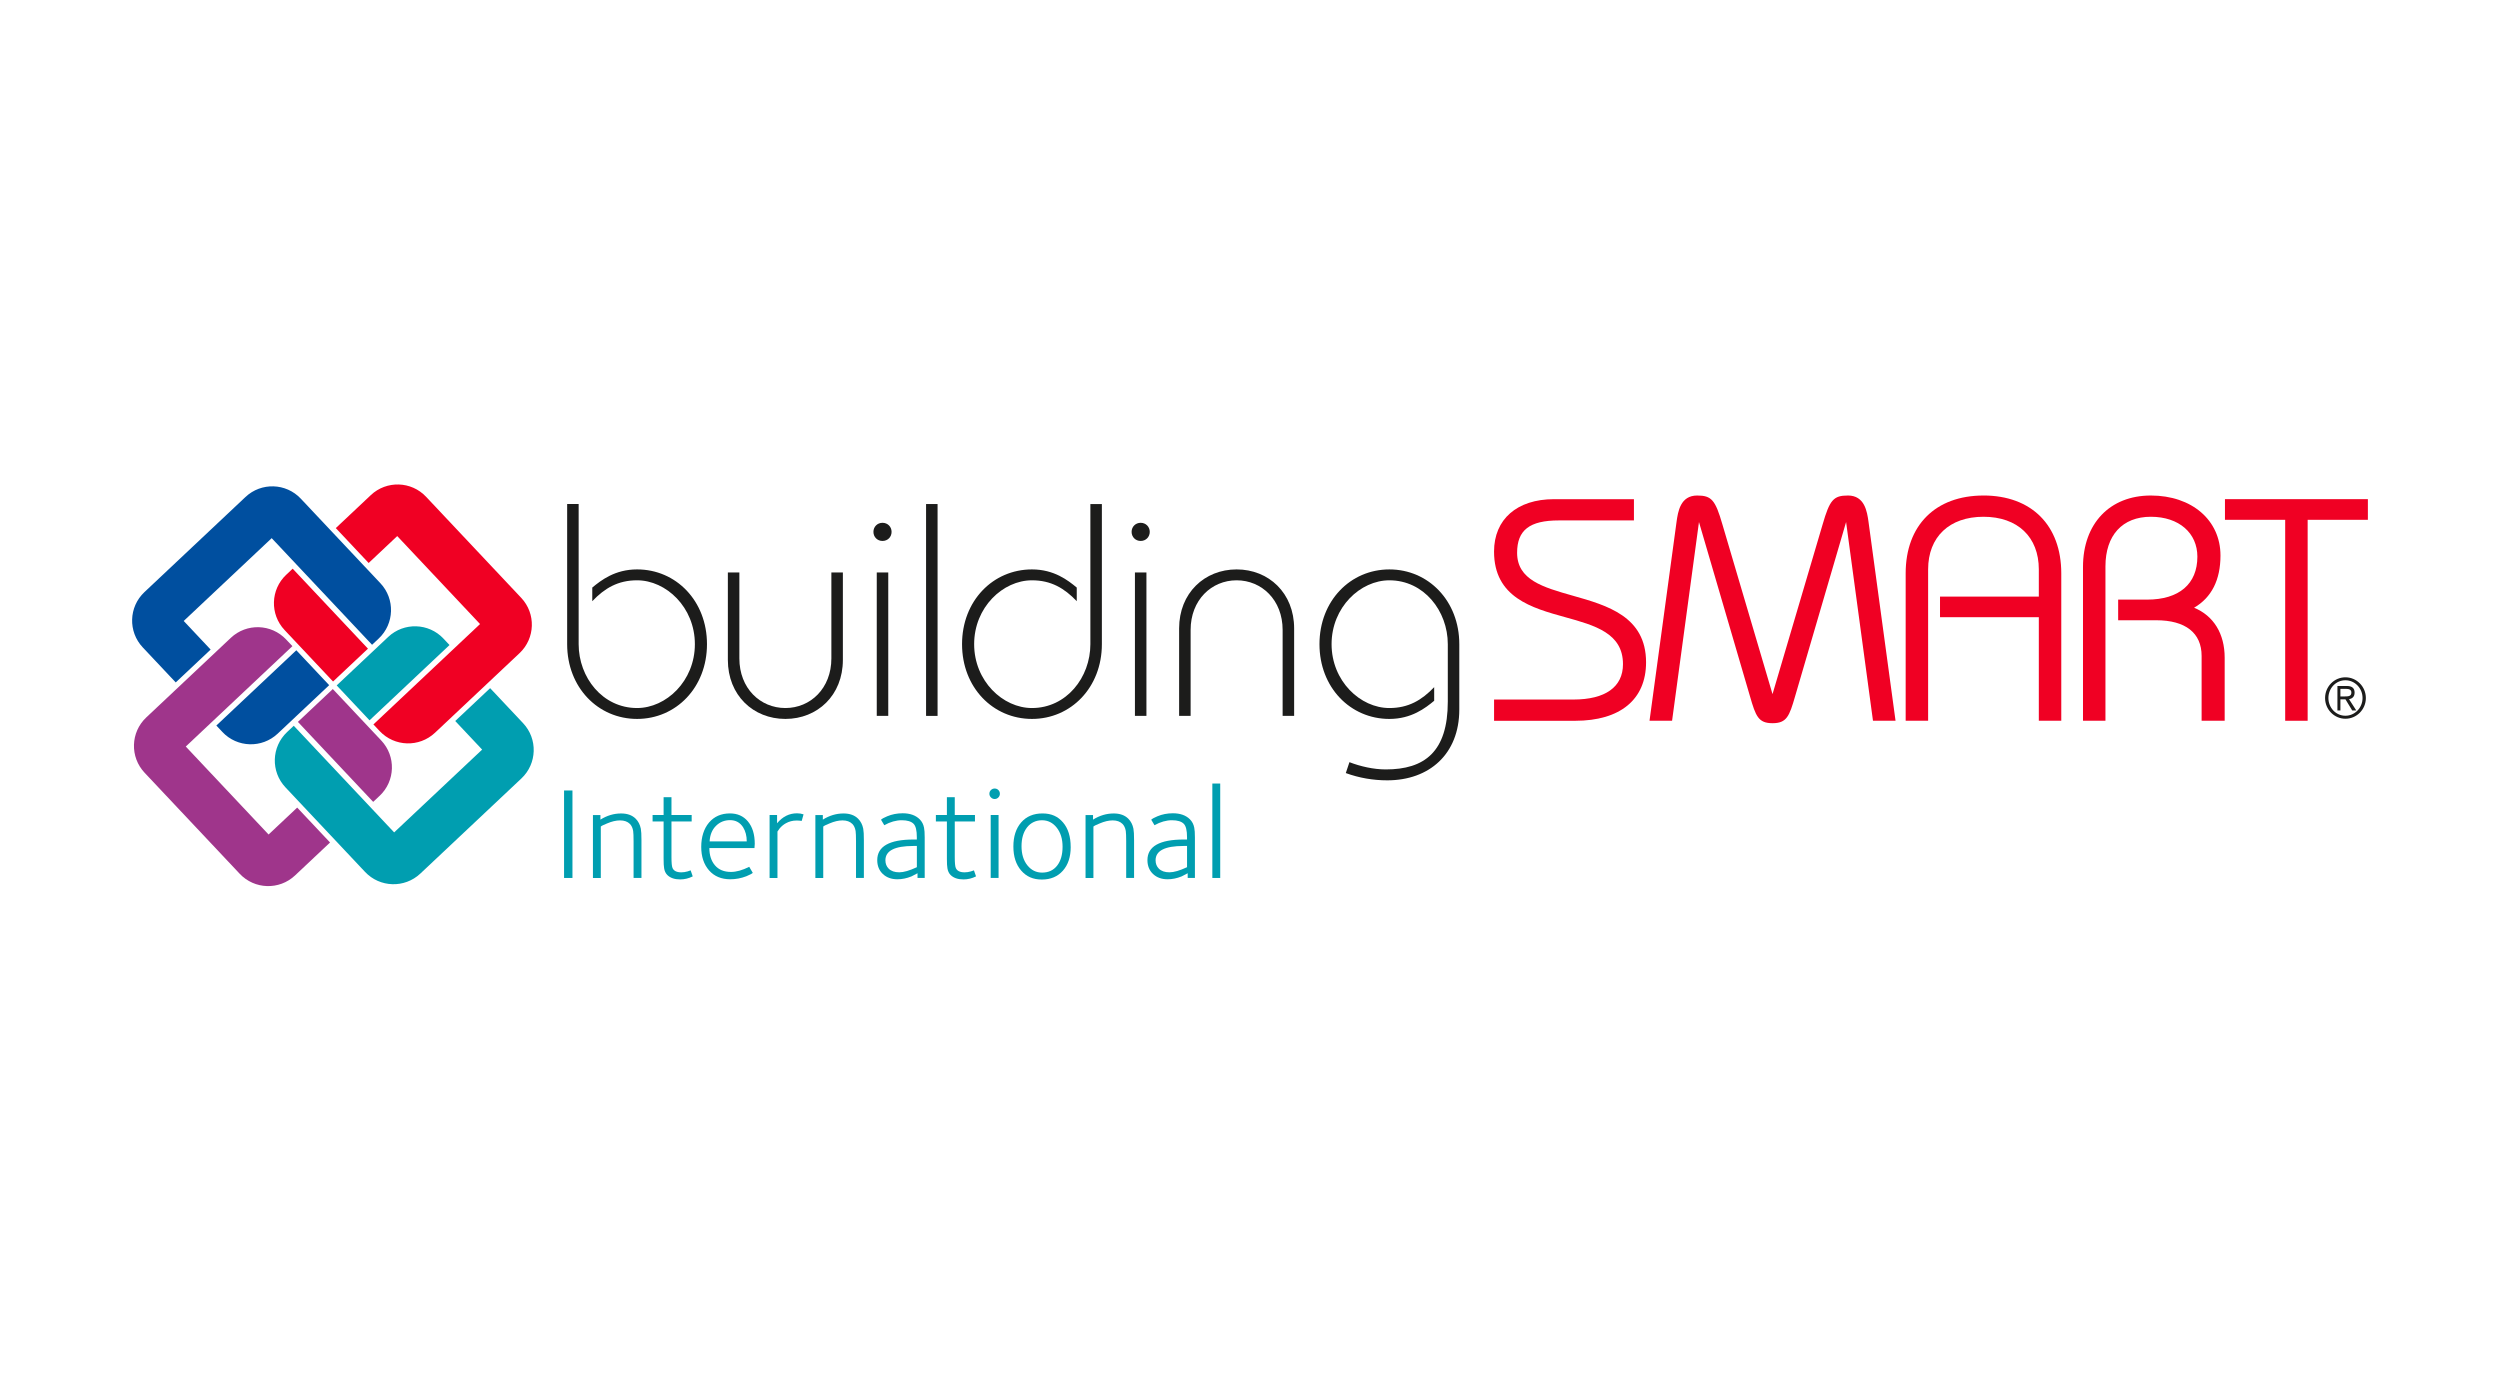 <?xml version="1.0" encoding="UTF-8"?><svg id="Layer_1" xmlns="http://www.w3.org/2000/svg" viewBox="0 0 1239 682"><defs><style>.cls-1{fill:#1c1c1b;}.cls-1,.cls-2,.cls-3,.cls-4,.cls-5{stroke-width:0px;}.cls-2{fill:#9f358b;}.cls-3{fill:#009eb0;}.cls-4{fill:#f00023;}.cls-5{fill:#004f9f;}</style></defs><path class="cls-5" d="m110.21,362.77c7.34,7.8,19.6,8.17,27.4.83l25.53-24.03-16.28-17.3-39.64,37.31,3,3.18Z"/><path class="cls-5" d="m70.75,320.85l16.34,17.36,17.3-16.28-13.34-14.18,43.6-41.04,49.75,52.85,3.3-3.11c7.79-7.34,8.16-19.6.83-27.4l-39.46-41.92c-7.34-7.8-19.6-8.17-27.4-.83l-50.09,47.15c-7.8,7.34-8.17,19.6-.83,27.4Z"/><path class="cls-2" d="m188.14,394.42c7.79-7.34,8.17-19.6.83-27.4l-24.03-25.53-17.3,16.28,37.31,39.64,3.18-3Z"/><path class="cls-2" d="m146.21,433.88l17.36-16.34-16.28-17.3-14.18,13.34-41.04-43.6,52.85-49.75-3.11-3.3c-7.34-7.8-19.6-8.17-27.4-.83l-41.92,39.46c-7.8,7.34-8.17,19.6-.83,27.4l47.15,50.09c7.34,7.79,19.6,8.17,27.4.83Z"/><path class="cls-3" d="m219.79,316.49c-7.34-7.8-19.6-8.17-27.4-.83l-25.53,24.03,16.28,17.3,39.64-37.31-3-3.18Z"/><path class="cls-3" d="m259.25,358.41l-16.34-17.36-17.3,16.28,13.34,14.17-43.61,41.04-49.75-52.85-3.3,3.11c-7.79,7.34-8.17,19.6-.83,27.4l39.46,41.92c7.34,7.8,19.6,8.17,27.4.83l50.09-47.15c7.8-7.34,8.17-19.6.83-27.4"/><path class="cls-4" d="m141.86,284.84c-7.8,7.34-8.17,19.6-.83,27.4l24.03,25.52,17.3-16.28-37.31-39.64-3.18,3Z"/><path class="cls-4" d="m183.78,245.38l-17.36,16.34,16.28,17.3,14.17-13.34,41.04,43.6-52.85,49.75,3.11,3.3c7.34,7.79,19.6,8.17,27.4.83l41.92-39.46c7.79-7.34,8.17-19.6.83-27.4l-47.15-50.09c-7.33-7.8-19.6-8.17-27.4-.83"/><path class="cls-1" d="m286.78,249.8v69.45c0,16.5,11.85,31.65,28.95,31.65,14.4,0,28.65-13.35,28.65-31.65s-14.25-31.65-28.65-31.65c-9.45,0-16.05,3.9-22.2,10.35v-6.75c4.35-3.6,11.25-9,22.2-9,19.35,0,34.65,15.6,34.65,37.05s-15.3,37.05-34.65,37.05-34.65-15.6-34.65-37.05v-69.45h5.7Z"/><path class="cls-1" d="m366.43,283.7v42.6c0,14.85,10.35,24.6,22.8,24.6s22.8-9.75,22.8-24.6v-42.6h5.7v43.35c0,17.55-12.6,29.25-28.5,29.25s-28.5-11.7-28.5-29.25v-43.35h5.7Z"/><path class="cls-1" d="m437.37,259.1c2.55,0,4.5,1.95,4.5,4.5s-1.95,4.5-4.5,4.5-4.5-1.95-4.5-4.5,1.95-4.5,4.5-4.5Zm-2.85,95.7v-71.1h5.7v71.1h-5.7Z"/><path class="cls-1" d="m458.96,354.8v-105h5.7v105h-5.7Z"/><path class="cls-1" d="m546.09,249.8v69.45c0,21.45-15.3,37.05-34.65,37.05s-34.65-15.6-34.65-37.05,15.3-37.05,34.65-37.05c10.95,0,17.85,5.4,22.2,9v6.75c-6.15-6.45-12.75-10.35-22.2-10.35-14.4,0-28.65,13.35-28.65,31.65s14.25,31.65,28.65,31.65c17.1,0,28.95-15.15,28.95-31.65v-69.45h5.7Z"/><path class="cls-1" d="m565.32,259.1c2.55,0,4.5,1.95,4.5,4.5s-1.95,4.5-4.5,4.5-4.5-1.95-4.5-4.5,1.95-4.5,4.5-4.5Zm-2.85,95.7v-71.1h5.7v71.1h-5.7Z"/><path class="cls-1" d="m635.67,354.8v-42.6c0-14.85-10.35-24.6-22.8-24.6s-22.8,9.75-22.8,24.6v42.6h-5.7v-43.35c0-17.55,12.6-29.25,28.5-29.25s28.5,11.7,28.5,29.25v43.35h-5.7Z"/><path class="cls-1" d="m668.78,377.73c5.4,2.1,12,3.6,18,3.6,19.2,0,30.75-8.7,30.75-33.6v-28.48c0-16.5-11.85-31.65-28.95-31.65-14.4,0-28.65,13.35-28.65,31.65s14.25,31.65,28.65,31.65c9.45,0,16.05-3.9,22.2-10.35v6.75c-4.35,3.6-11.25,9-22.2,9-19.35,0-34.65-15.6-34.65-37.05s15.3-37.05,34.65-37.05,34.65,15.6,34.65,37.05v32.38c0,22.2-15,35.1-35.7,35.1-7.05,0-13.95-1.2-20.55-3.6l1.8-5.4Z"/><path class="cls-4" d="m779.57,295.25c-14.86-4.21-27.69-7.85-27.69-21.3,0-11.24,6.19-16.03,20.68-16.03h37.22v-10.53h-39.62c-18.33,0-29.71,9.95-29.71,25.97,0,22.75,18.74,27.94,35.28,32.52,14.72,4.08,28.62,7.92,28.62,23.28,0,11.31-8.73,17.53-24.58,17.53h-39.31v10.53h40.21c22.32,0,35.12-10.56,35.12-28.97,0-22.74-19.24-28.19-36.21-33Z"/><path class="cls-4" d="m915.81,245.58c-7.12,0-8.99,2.14-12.52,14.33l-24.83,84.1-24.83-84.09c-3.53-12.2-5.41-14.34-12.52-14.34-8.35,0-9.5,8.07-10.19,12.89l-13.42,98.74h11.18l13.33-98.5c.03.1.06.21.09.32l25.2,86.09c2.84,9.88,4.18,13.3,11.17,13.3s8.33-3.42,11.17-13.29l25.21-86.15c.03-.09.05-.18.07-.27l13.33,98.5h11.18l-13.42-98.76c-.69-4.82-1.84-12.88-10.19-12.88Z"/><polygon class="cls-4" points="1102.69 247.38 1102.69 257.62 1132.54 257.62 1132.54 357.21 1143.67 357.21 1143.67 257.62 1173.52 257.62 1173.52 247.38 1102.69 247.38"/><path class="cls-1" d="m1162.39,356.21c-5.56,0-10.08-4.61-10.08-10.27s4.52-10.27,10.08-10.27,10.13,4.61,10.13,10.27-4.55,10.27-10.13,10.27Zm0-19.07c-2.3,0-4.44.93-6.02,2.61-1.55,1.66-2.41,3.85-2.41,6.18s.86,4.53,2.41,6.18c1.58,1.68,3.72,2.61,6.02,2.61,4.68,0,8.49-3.94,8.49-8.79s-3.81-8.79-8.49-8.79Zm5.39,14.98h-2.01l-3.36-5.53h-2.5v5.53h-1.48v-12.15h4.63c2.61,0,3.88,1.08,3.88,3.3s-1.41,3-2.75,3.27l3.6,5.59Zm-7.88-6.96h2.07c1.98,0,3.37-.14,3.37-1.93,0-1.24-.86-1.84-2.62-1.84h-2.82v3.77Z"/><path class="cls-4" d="m983.01,245.58c-23.79,0-38.56,14.78-38.56,38.57v73.06h11.13v-75.02c0-16.09,10.51-26.08,27.43-26.08s27.43,9.99,27.43,26.08v13.48h-48.97v10.23h48.97v51.3h11.13v-73.06c0-23.79-14.78-38.57-38.57-38.57Z"/><path class="cls-4" d="m1087.38,301.2c8.69-5.08,13.09-13.78,13.09-25.9,0-17.5-14.19-29.72-34.52-29.72s-33.62,13.9-33.62,35.42v76.21h11.13v-76.52c0-15.39,8.4-24.58,22.48-24.58s23.08,8.13,23.08,19.78c0,13.53-9.07,21.28-24.88,21.28h-14.38v10.23h18.88c14.5,0,22.48,6.28,22.48,17.68v32.12h11.43v-31.22c0-11.93-5.5-20.84-15.19-24.8Z"/><path class="cls-3" d="m283.71,435.12h-4.16v-43.36h4.16v43.36Z"/><path class="cls-3" d="m317.9,435.12h-3.9v-18.2c0-2.47-.07-4.16-.2-5.07-.26-1.52-.8-2.69-1.62-3.51-1.17-1.17-2.79-1.75-4.87-1.75-1.95,0-4.09.5-6.43,1.5-1.73.69-2.77,1.21-3.12,1.56v25.48h-3.9v-31.2h3.71v2.28c3.25-2.04,6.67-3.06,10.27-3.06,3.08,0,5.48.87,7.21,2.6,1.3,1.3,2.14,2.95,2.54,4.94.22,1.13.32,3.01.32,5.66v18.79Z"/><path class="cls-3" d="m343.31,434.34c-1.99,1-4.05,1.5-6.18,1.5-2.82,0-4.96-.74-6.43-2.21-.82-.82-1.34-1.93-1.56-3.31-.17-.91-.26-2.49-.26-4.75v-18.46h-5.46v-3.19h5.46v-8.84h3.9v8.84h10.01v3.19h-10.01v17.68c0,2.82.17,4.62.52,5.39.61,1.43,2.06,2.15,4.36,2.15,1,0,2.04-.15,3.12-.46.48-.17.97-.35,1.5-.52l1.04,2.99Z"/><path class="cls-3" d="m374.06,418.22c0,.09-.02.39-.07.91-.04.52-.07.91-.07,1.17h-22.36c0,3.55.93,6.41,2.79,8.58,1.86,2.17,4.51,3.25,7.93,3.25,2.64,0,5.66-.84,9.04-2.54l1.75,2.99c-.26.35-1.32.91-3.18,1.69-2.6,1-5.24,1.5-7.93,1.5-4.46,0-7.98-1.47-10.56-4.42-2.58-2.95-3.87-6.83-3.87-11.64s1.29-9.04,3.87-12.06c2.58-3.01,6.03-4.52,10.37-4.52,3.68,0,6.63,1.3,8.84,3.9,2.3,2.73,3.45,6.46,3.45,11.18Zm-3.97-1.23c0-2.73-.61-5.07-1.82-7.02-1.52-2.34-3.66-3.51-6.44-3.51s-5.11.95-7.02,2.86c-1.91,1.91-2.95,4.46-3.12,7.67h18.39Z"/><path class="cls-3" d="m398.24,403.59l-.91,3.25c-.91-.13-1.75-.19-2.53-.19-1.95,0-3.73.46-5.33,1.36-1.17.65-2.19,1.5-3.06,2.54-.39.52-.76,1.04-1.1,1.56v23.01h-3.9v-31.2h3.71v4.09c2.73-3.29,6.02-4.94,9.88-4.94,1.13,0,2.21.17,3.25.52Z"/><path class="cls-3" d="m428.14,435.12h-3.9v-18.2c0-2.47-.07-4.16-.2-5.07-.26-1.52-.8-2.69-1.62-3.51-1.17-1.17-2.79-1.75-4.87-1.75-1.95,0-4.09.5-6.43,1.5-1.73.69-2.77,1.21-3.12,1.56v25.48h-3.9v-31.2h3.7v2.28c3.25-2.04,6.67-3.06,10.27-3.06,3.08,0,5.48.87,7.21,2.6,1.3,1.3,2.14,2.95,2.54,4.94.22,1.13.32,3.01.32,5.66v18.79Z"/><path class="cls-3" d="m458.3,435.12h-3.58v-2.34c-1,.52-1.99,1.04-2.99,1.56-2.34.95-4.66,1.43-6.96,1.43-2.99,0-5.41-.88-7.25-2.63-1.84-1.75-2.76-4.04-2.76-6.86,0-6.8,6-10.21,18-10.21h1.62v-1.17c0-3.29-.52-5.48-1.56-6.57-1.17-1.21-3.14-1.82-5.92-1.82s-5.74.82-8.65,2.47l-1.62-2.73c.48-.48,1.5-1.04,3.05-1.69,2.38-1,4.94-1.5,7.67-1.5,3.64,0,6.46,1,8.45,2.99,1.13,1.13,1.84,2.51,2.15,4.16.22,1,.33,2.6.33,4.81v20.08Zm-3.9-5.33v-10.53h-1.75c-9.23,0-13.84,2.36-13.84,7.08,0,1.69.54,3.08,1.62,4.16,1.21,1.21,2.97,1.82,5.26,1.82,2.17,0,5.07-.84,8.71-2.54Z"/><path class="cls-3" d="m483.71,434.34c-1.99,1-4.05,1.5-6.18,1.5-2.82,0-4.96-.74-6.43-2.21-.82-.82-1.34-1.93-1.56-3.31-.17-.91-.26-2.49-.26-4.75v-18.46h-5.46v-3.19h5.46v-8.84h3.9v8.84h10.01v3.19h-10.01v17.68c0,2.82.17,4.62.52,5.39.61,1.43,2.06,2.15,4.36,2.15,1,0,2.04-.15,3.12-.46.48-.17.97-.35,1.5-.52l1.04,2.99Z"/><path class="cls-3" d="m495.54,393.39c0,.69-.25,1.3-.75,1.82-.5.52-1.12.78-1.85.78-.69,0-1.3-.26-1.82-.78-.52-.52-.78-1.13-.78-1.82,0-.74.26-1.35.78-1.85.52-.5,1.13-.75,1.82-.75.74,0,1.35.25,1.85.75.5.5.75,1.12.75,1.85Zm-.65,41.73h-3.9v-31.2h3.9v31.2Z"/><path class="cls-3" d="m530.64,419.78c0,4.9-1.29,8.81-3.87,11.73s-6.06,4.39-10.43,4.39-7.66-1.48-10.24-4.45c-2.58-2.97-3.87-6.94-3.87-11.93s1.29-8.96,3.87-11.93c2.58-2.97,6.1-4.45,10.56-4.45s7.64,1.49,10.17,4.45c2.54,2.97,3.8,7.03,3.8,12.19Zm-4.03-.13c0-3.86-.96-7.01-2.89-9.46-1.93-2.45-4.37-3.67-7.31-3.67s-5.54,1.17-7.38,3.51c-1.84,2.34-2.76,5.46-2.76,9.36s.96,7.05,2.89,9.46c1.93,2.41,4.37,3.61,7.31,3.61,3.16,0,5.64-1.15,7.44-3.45,1.8-2.3,2.7-5.42,2.7-9.36Z"/><path class="cls-3" d="m562.04,435.12h-3.9v-18.2c0-2.47-.07-4.16-.2-5.07-.26-1.52-.8-2.69-1.62-3.51-1.17-1.17-2.79-1.75-4.87-1.75-1.95,0-4.09.5-6.43,1.5-1.73.69-2.77,1.21-3.12,1.56v25.48h-3.9v-31.2h3.71v2.28c3.25-2.04,6.67-3.06,10.27-3.06,3.08,0,5.48.87,7.21,2.6,1.3,1.3,2.14,2.95,2.54,4.94.22,1.13.32,3.01.32,5.66v18.79Z"/><path class="cls-3" d="m592.2,435.12h-3.58v-2.34c-1,.52-1.99,1.04-2.99,1.56-2.34.95-4.66,1.43-6.95,1.43-2.99,0-5.41-.88-7.25-2.63-1.84-1.75-2.76-4.04-2.76-6.86,0-6.8,6-10.21,18-10.21h1.62v-1.17c0-3.29-.52-5.48-1.56-6.57-1.17-1.21-3.14-1.82-5.91-1.82s-5.74.82-8.65,2.47l-1.62-2.73c.48-.48,1.5-1.04,3.05-1.69,2.38-1,4.94-1.5,7.67-1.5,3.64,0,6.46,1,8.45,2.99,1.13,1.13,1.84,2.51,2.15,4.16.22,1,.33,2.6.33,4.81v20.08Zm-3.9-5.33v-10.53h-1.75c-9.23,0-13.84,2.36-13.84,7.08,0,1.69.54,3.08,1.62,4.16,1.21,1.21,2.97,1.82,5.26,1.82,2.17,0,5.07-.84,8.71-2.54Z"/><path class="cls-3" d="m604.74,435.12h-3.9v-46.8h3.9v46.8Z"/></svg>
